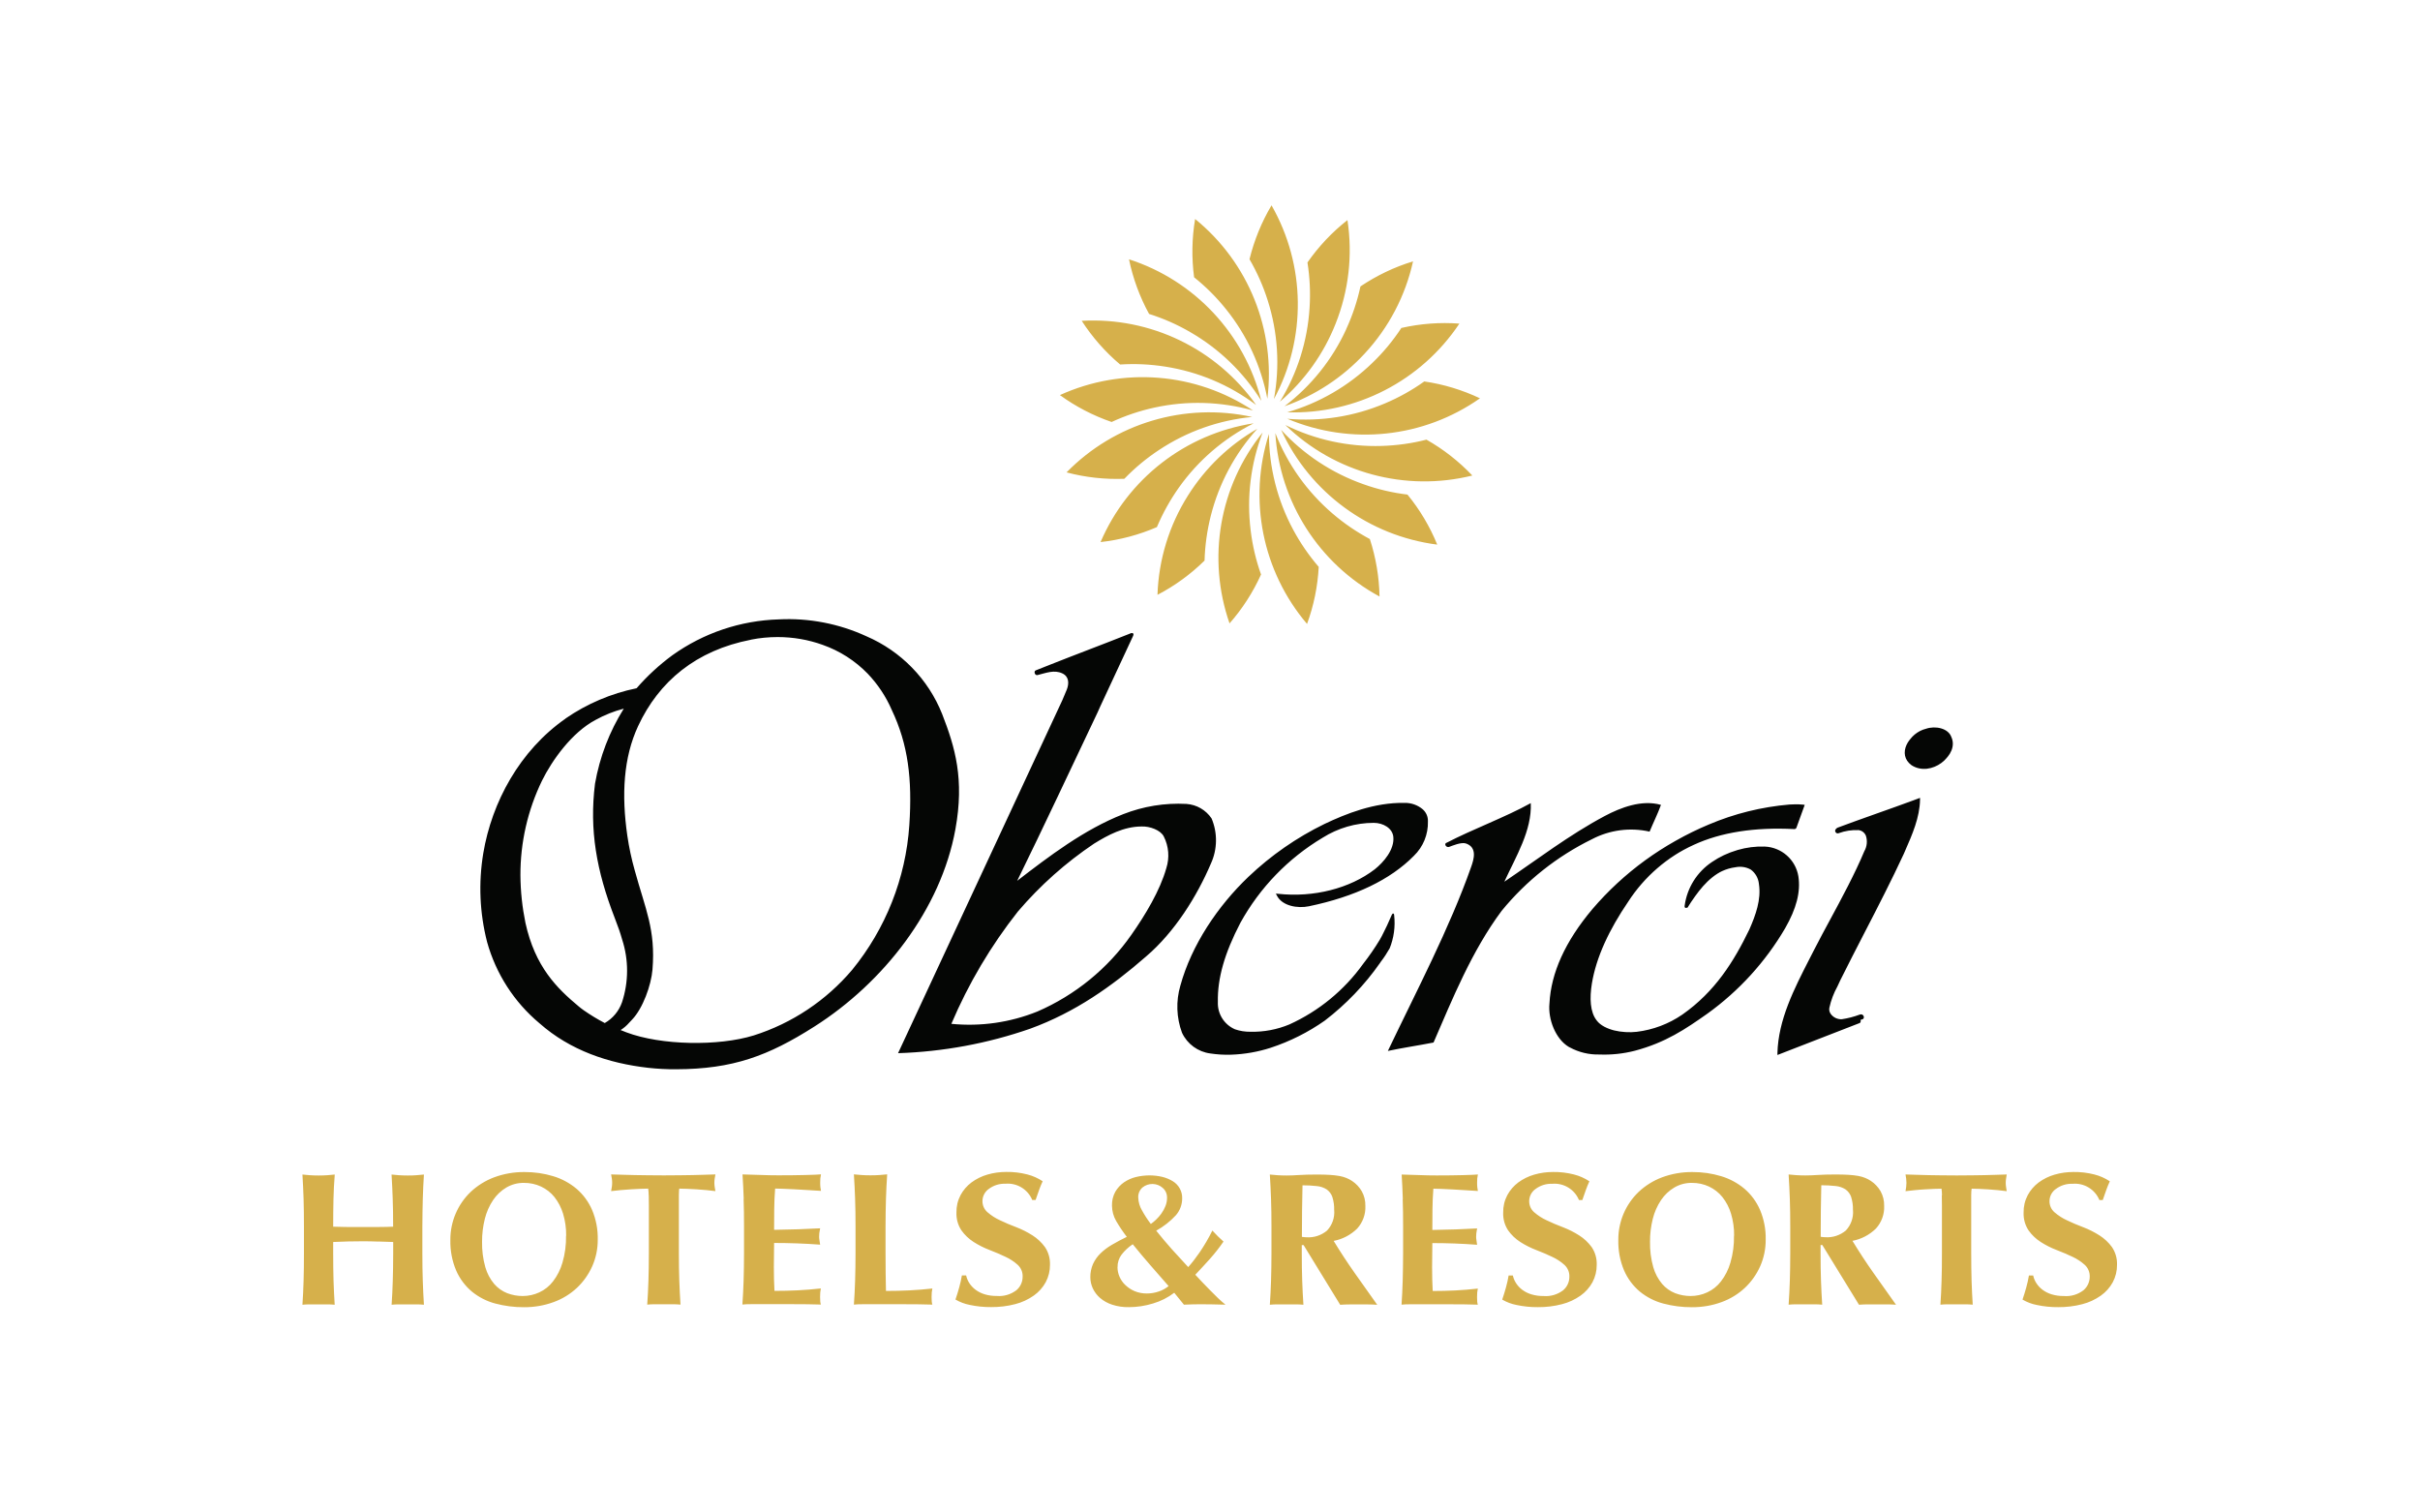 <?xml version="1.0" encoding="UTF-8"?>
<svg id="Layer_2" data-name="Layer 2" xmlns="http://www.w3.org/2000/svg" viewBox="0 0 400 250">
  <defs>
    <style>
      .cls-1 {
        fill: #d6b04b;
      }

      .cls-2 {
        fill: #050605;
      }

      .cls-3 {
        fill: none;
      }
    </style>
  </defs>
  <g id="Layer_1-2" data-name="Layer 1">
    <g id="HOSPITALITY">
      <g id="OBEROI_HOTELS" data-name="OBEROI HOTELS">
        <rect id="BORDER" class="cls-3" width="400" height="250"/>
        <g id="OBEROI_HOTELS-2" data-name="OBEROI HOTELS">
          <path id="TEXT" class="cls-1" d="m62.51,205.22c-.83-.03-1.65-.05-2.48-.05s-1.65.01-2.48.03c-.83.02-1.65.05-2.48.09v1.79c0,1.73.02,3.27.06,4.62.04,1.35.11,2.67.19,3.96-.4-.04-.8-.06-1.2-.06h-2.93c-.4,0-.8.02-1.2.06.09-1.3.15-2.62.19-3.96s.06-2.89.06-4.62v-4.26c0-1.73-.02-3.27-.06-4.62-.04-1.35-.11-2.7-.19-4.06.37.04.77.08,1.2.11.44.03.92.05,1.47.05.54,0,1.03-.02,1.47-.05s.84-.07,1.2-.11c-.11,1.36-.18,2.7-.21,4.03-.03,1.33-.05,2.85-.05,4.59.56.02,1.24.04,2.04.05.79.01,1.78.02,2.95.01,1.17,0,2.13,0,2.87-.01.74,0,1.42-.03,2.05-.05,0-1.73-.02-3.26-.07-4.59-.04-1.33-.11-2.67-.19-4.03.37.04.77.08,1.2.11s.92.05,1.47.05c.54,0,1.03-.01,1.47-.05s.84-.07,1.21-.11c-.09,1.36-.15,2.71-.19,4.06-.04,1.35-.06,2.89-.07,4.62v4.26c0,1.73.02,3.27.07,4.62.04,1.35.11,2.67.19,3.96-.4-.04-.8-.06-1.21-.06h-2.93c-.4,0-.8.02-1.2.06.09-1.3.15-2.62.19-3.96.04-1.35.07-2.89.07-4.62v-1.79c-.83-.02-1.65-.05-2.48-.08m11.93-.26c-.02-2.99,1.19-5.86,3.35-7.93,1.11-1.05,2.43-1.87,3.86-2.41,1.61-.6,3.33-.9,5.05-.88,1.61-.01,3.22.22,4.76.69,1.4.42,2.71,1.13,3.83,2.07,1.11.95,1.99,2.15,2.57,3.49.66,1.56.98,3.24.94,4.93.01,1.51-.3,3.01-.91,4.39-.6,1.34-1.45,2.55-2.52,3.56-1.11,1.04-2.42,1.84-3.85,2.36-1.58.58-3.24.86-4.92.85-1.6.01-3.2-.2-4.74-.61-1.41-.37-2.73-1.05-3.86-1.97-1.12-.94-2.01-2.13-2.6-3.48-.68-1.6-1-3.32-.96-5.06m19.14-.69c.02-1.24-.16-2.47-.51-3.65-.3-.99-.78-1.92-1.42-2.74-.59-.74-1.35-1.33-2.21-1.74-.88-.41-1.85-.62-2.83-.61-1.03-.02-2.04.25-2.92.77-.88.52-1.62,1.23-2.19,2.08-.63.94-1.09,1.99-1.36,3.08-.31,1.23-.47,2.5-.46,3.78-.03,1.43.15,2.85.54,4.23.29,1.02.79,1.96,1.47,2.77.58.67,1.31,1.19,2.14,1.52.81.31,1.68.47,2.55.47.95,0,1.89-.2,2.75-.6.9-.41,1.68-1.04,2.28-1.82.71-.93,1.24-1.98,1.56-3.1.42-1.44.62-2.94.59-4.45m13.66-6.68c0-.37-.03-.73-.08-1.1-.34,0-.75.01-1.24.03-.49.02-1.02.05-1.57.08-.56.03-1.13.07-1.71.13-.58.05-1.12.11-1.61.17.05-.23.08-.46.12-.69.07-.46.07-.92,0-1.38-.03-.23-.07-.46-.12-.69.76.02,1.45.04,2.06.06.61.02,1.24.04,1.88.05.64.01,1.33.02,2.08.03.75.01,1.65.02,2.7.02s1.95,0,2.7-.02c.75-.01,1.44-.02,2.06-.03.63-.01,1.24-.03,1.83-.05.59-.02,1.24-.04,1.93-.06-.05.23-.08.46-.12.69-.07.46-.07.92,0,1.38.03.23.07.46.12.69-.45-.06-.95-.12-1.51-.17s-1.11-.1-1.66-.13c-.55-.03-1.07-.06-1.56-.08-.49-.02-.9-.03-1.24-.03-.03.14-.05.29-.05.44-.01.19-.02.41-.02.66v9.49c0,1.73.02,3.27.07,4.62s.11,2.67.2,3.96c-.41-.04-.83-.06-1.24-.06h-3.02c-.41,0-.83.02-1.24.06.09-1.3.16-2.62.2-3.96s.07-2.89.07-4.62v-7.83c0-.6,0-1.16-.02-1.66m15.7.61c-.05-1.35-.11-2.7-.2-4.06,1.01.02,2,.05,2.98.09.98.04,1.98.06,2.98.06,1.65,0,3.12-.02,4.41-.05s2.15-.07,2.6-.11c-.1.43-.14.87-.13,1.32,0,.26,0,.52.03.78.02.19.06.4.1.63-.65-.04-1.36-.08-2.13-.13-.77-.04-1.52-.08-2.25-.13-.73-.04-1.38-.07-1.96-.09-.58-.02-.99-.03-1.24-.03-.09,1.15-.14,2.29-.15,3.41-.01,1.13-.02,2.27-.02,3.41,1.45-.02,2.76-.05,3.94-.09,1.17-.04,2.4-.09,3.67-.16-.07.35-.11.63-.14.81-.02.2-.03.4-.03.6,0,.17.02.35.05.52.03.18.07.43.12.77-2.55-.19-5.08-.28-7.61-.28,0,.67,0,1.34-.02,2.01s-.02,1.34-.02,2c0,1.36.03,2.66.1,3.91,1.27,0,2.55-.03,3.82-.09s2.56-.17,3.85-.31c-.05.23-.08.44-.1.63-.04.52-.04,1.04,0,1.56.02.16.05.32.1.47-.6-.02-1.35-.04-2.23-.05-.88-.01-2.1-.02-3.64-.02h-5.31c-.5,0-.88,0-1.14.02s-.47.03-.65.05c.09-1.3.16-2.62.2-3.96.04-1.35.07-2.89.07-4.62v-4.26c0-1.73-.02-3.27-.07-4.62m18.43,0c-.05-1.35-.11-2.7-.2-4.06.38.04.79.08,1.24.11s.95.05,1.51.05c.56,0,1.06-.02,1.51-.05.45-.03.86-.07,1.24-.11-.09,1.36-.16,2.71-.2,4.06-.04,1.35-.07,2.89-.07,4.62v4.26c0,1.19,0,2.34.02,3.45s.03,2.07.05,2.88c1.27,0,2.55-.03,3.82-.09,1.27-.06,2.56-.17,3.85-.31-.05.23-.08.44-.1.63-.04.52-.04,1.04,0,1.56.02.16.05.32.1.47-.6-.02-1.35-.04-2.23-.05s-2.1-.02-3.64-.02h-5.31c-.5,0-.88,0-1.14.02s-.47.03-.65.05c.09-1.3.16-2.62.2-3.96.04-1.35.07-2.89.07-4.62v-4.26c0-1.73-.02-3.27-.07-4.62m24.86-2.52c-.99-.04-1.96.26-2.75.85-.65.45-1.04,1.18-1.06,1.97-.02.72.28,1.42.83,1.89.62.54,1.32.99,2.07,1.33.83.4,1.72.78,2.68,1.14.94.36,1.83.81,2.68,1.35.81.51,1.51,1.17,2.07,1.94.58.86.87,1.89.83,2.93.01,1-.23,1.98-.7,2.87-.48.88-1.16,1.64-1.98,2.22-.93.65-1.96,1.13-3.06,1.41-1.3.34-2.64.5-3.98.49-1.19.01-2.37-.11-3.54-.36-.83-.16-1.63-.46-2.36-.89.25-.73.45-1.4.62-2.01.18-.65.33-1.31.44-1.97h.7c.1.46.29.91.55,1.3.28.42.62.78,1.03,1.08.45.33.96.58,1.5.74.64.19,1.31.28,1.98.27,1.16.1,2.31-.24,3.24-.94.67-.56,1.05-1.39,1.04-2.26.03-.73-.27-1.44-.81-1.94-.6-.54-1.28-.99-2.02-1.33-.81-.39-1.69-.76-2.64-1.13-.92-.35-1.81-.8-2.64-1.33-.79-.51-1.48-1.16-2.02-1.93-.57-.87-.85-1.89-.81-2.93-.02-1,.21-1.99.68-2.88.44-.82,1.06-1.54,1.81-2.1.79-.58,1.68-1.02,2.62-1.29,1.02-.3,2.07-.44,3.13-.44,1.17-.02,2.33.12,3.46.41.91.23,1.77.61,2.55,1.13-.22.48-.41.94-.57,1.39l-.6,1.71h-.55c-.73-1.77-2.53-2.86-4.43-2.69m27.9,18.02c-1.05.8-2.24,1.4-3.5,1.77-1.3.4-2.65.61-4,.61-.94.02-1.87-.12-2.77-.41-.73-.24-1.41-.61-1.99-1.11-.51-.44-.92-.98-1.21-1.6-.26-.57-.4-1.2-.4-1.83-.01-.75.14-1.49.44-2.18.3-.65.71-1.24,1.22-1.74.57-.56,1.22-1.04,1.91-1.44.75-.44,1.57-.88,2.46-1.31-.64-.83-1.23-1.71-1.76-2.62-.45-.77-.68-1.64-.69-2.52-.03-.81.16-1.61.55-2.32.36-.61.84-1.14,1.43-1.55.6-.41,1.27-.71,1.98-.88.72-.18,1.47-.26,2.21-.27.73,0,1.45.08,2.16.25.61.15,1.19.39,1.73.72.99.61,1.58,1.69,1.54,2.85,0,1.02-.37,2-1.04,2.77-.94,1.02-2.04,1.88-3.25,2.55.85,1.07,1.71,2.08,2.58,3.06.87.97,1.78,1.96,2.71,2.96.69-.78,1.32-1.61,1.91-2.47.77-1.14,1.47-2.33,2.08-3.57.31.33.62.65.92.96.3.3.61.59.92.86-.69,1.01-1.45,1.97-2.26,2.88-.77.86-1.57,1.72-2.4,2.6.36.4.75.82,1.17,1.25.43.44.85.88,1.29,1.33.44.45.87.88,1.31,1.3.39.38.8.73,1.22,1.07-.83-.02-1.56-.04-2.21-.05-.65-.01-1.28-.02-1.91-.02-.45,0-.9,0-1.36.02s-.92.03-1.39.05l-1.6-1.97Zm-9.38-4.23c0,.53.11,1.06.32,1.55.22.52.55,1,.96,1.39.45.43.97.78,1.54,1.02.65.27,1.34.4,2.04.39.67,0,1.33-.11,1.96-.33.59-.19,1.14-.5,1.63-.89-1.01-1.15-2.01-2.29-3-3.43-.99-1.14-1.97-2.3-2.93-3.49-.7.47-1.32,1.04-1.84,1.71-.45.6-.69,1.33-.67,2.08m3.42-11.49c.03.75.24,1.47.62,2.11.43.78.91,1.53,1.46,2.24.31-.22.6-.46.87-.72.32-.3.61-.64.87-1,.27-.38.5-.79.67-1.22.18-.44.27-.91.27-1.38.02-.64-.25-1.25-.74-1.66-.45-.4-1.04-.62-1.64-.63-.61-.01-1.21.19-1.68.58-.48.42-.74,1.04-.7,1.68m27.03,7.83v1.29c0,1.73.02,3.27.07,4.62s.11,2.67.2,3.96c-.42-.04-.83-.06-1.25-.06h-3.05c-.42,0-.84.02-1.25.06.09-1.3.16-2.62.2-3.96s.07-2.89.07-4.62v-4.26c0-1.73-.02-3.27-.07-4.62-.05-1.35-.11-2.7-.2-4.06.38.04.8.08,1.25.11s.96.05,1.52.05c.61,0,1.3-.03,2.08-.08s1.74-.08,2.89-.08c.86,0,1.59.02,2.2.06.53.03,1.05.09,1.57.18.39.07.78.18,1.15.33.32.13.64.3.93.49.66.44,1.21,1.02,1.61,1.71.41.74.61,1.58.59,2.43.06,1.37-.43,2.71-1.35,3.73-1.07,1.05-2.42,1.76-3.89,2.04,1.08,1.78,2.24,3.55,3.48,5.31,1.24,1.76,2.48,3.51,3.72,5.25-.52-.04-1.03-.06-1.52-.06h-3.06c-.51,0-1.02.02-1.54.06l-6.05-9.87h-.31Zm5.35-5.76c.03-.74-.08-1.48-.3-2.19-.17-.5-.5-.93-.93-1.24-.49-.31-1.05-.5-1.62-.55-.79-.09-1.59-.13-2.38-.13-.07,2.84-.1,5.68-.1,8.52.14.02.27.04.39.05s.24.02.35.02c1.24.09,2.46-.31,3.42-1.11.85-.91,1.28-2.13,1.18-3.37m11.34-1.83c-.04-1.35-.11-2.7-.19-4.06.98.02,1.95.05,2.9.09.95.04,1.92.06,2.9.06,1.61,0,3.03-.02,4.28-.05,1.25-.03,2.09-.07,2.52-.11-.1.43-.14.87-.13,1.32,0,.26,0,.52.03.78.02.19.05.4.1.63-.63-.04-1.32-.08-2.07-.13-.75-.04-1.48-.08-2.18-.13-.71-.04-1.34-.07-1.9-.09-.57-.02-.97-.03-1.21-.03-.09,1.15-.14,2.29-.15,3.41-.01,1.13-.02,2.27-.02,3.41,1.41-.02,2.69-.05,3.83-.09,1.14-.04,2.33-.09,3.57-.16-.07.35-.11.63-.13.81-.02.2-.03.4-.03.6,0,.17.02.35.05.52.03.18.07.43.11.77-2.48-.19-4.94-.28-7.4-.28,0,.67,0,1.34-.02,2.01-.01.67-.02,1.34-.02,2,0,1.36.03,2.66.1,3.91,1.24,0,2.48-.03,3.71-.09,1.24-.06,2.49-.17,3.75-.31-.04.23-.08.44-.1.63-.04.52-.04,1.04,0,1.56.02.16.05.32.1.47-.59-.02-1.31-.04-2.17-.05-.86-.01-2.04-.02-3.53-.02h-5.16c-.49,0-.86,0-1.11.02s-.46.03-.64.05c.09-1.3.15-2.62.19-3.96.04-1.35.06-2.89.07-4.62v-4.26c0-1.73-.02-3.27-.07-4.62m24.72-2.52c-.99-.04-1.96.26-2.75.85-.65.45-1.04,1.18-1.06,1.97-.02.72.28,1.42.83,1.89.62.54,1.32.99,2.07,1.33.83.4,1.72.78,2.68,1.14.94.36,1.83.81,2.68,1.35.81.51,1.51,1.17,2.07,1.94.58.86.87,1.89.83,2.93.01,1-.23,1.98-.7,2.87-.48.88-1.16,1.64-1.98,2.22-.93.65-1.96,1.13-3.06,1.41-1.3.34-2.64.5-3.98.49-1.19.01-2.37-.11-3.54-.36-.83-.16-1.63-.46-2.36-.89.25-.73.45-1.4.62-2.01.18-.65.33-1.31.44-1.97h.7c.1.46.29.91.55,1.3.28.42.62.78,1.03,1.08.45.33.96.58,1.5.74.64.19,1.31.28,1.98.27,1.16.1,2.31-.24,3.24-.94.67-.56,1.05-1.39,1.04-2.26.03-.73-.27-1.44-.81-1.94-.6-.54-1.28-.99-2.02-1.33-.81-.39-1.69-.76-2.64-1.13-.92-.35-1.81-.8-2.64-1.33-.79-.51-1.48-1.16-2.02-1.93-.57-.87-.85-1.89-.81-2.93-.02-1,.21-1.99.68-2.88.44-.82,1.06-1.54,1.81-2.1.79-.58,1.68-1.02,2.62-1.29,1.02-.3,2.07-.44,3.13-.44,1.17-.02,2.33.12,3.46.41.91.23,1.77.61,2.55,1.13-.22.48-.41.94-.57,1.39l-.6,1.71h-.55c-.73-1.77-2.53-2.86-4.43-2.69m10.93,9.28c-.02-2.99,1.19-5.86,3.35-7.93,1.11-1.05,2.43-1.87,3.86-2.41,1.61-.6,3.33-.9,5.05-.88,1.61-.01,3.22.22,4.76.69,1.4.42,2.71,1.13,3.83,2.07,1.11.95,1.99,2.15,2.57,3.49.66,1.56.98,3.24.94,4.93.01,1.51-.3,3.01-.91,4.39-.6,1.34-1.45,2.55-2.52,3.56-1.11,1.04-2.42,1.84-3.85,2.36-1.58.58-3.24.86-4.92.85-1.6.01-3.2-.2-4.74-.61-1.41-.37-2.73-1.05-3.86-1.97-1.12-.94-2.01-2.13-2.6-3.48-.68-1.6-1-3.32-.96-5.06m19.14-.69c.02-1.24-.16-2.47-.51-3.65-.3-1-.78-1.93-1.42-2.74-.59-.74-1.35-1.33-2.21-1.74-.88-.41-1.85-.62-2.83-.61-1.03-.02-2.04.25-2.92.77-.88.52-1.62,1.23-2.19,2.08-.63.94-1.09,1.99-1.36,3.08-.31,1.23-.47,2.5-.46,3.78-.03,1.43.15,2.85.54,4.23.29,1.02.79,1.96,1.47,2.77.58.67,1.31,1.19,2.14,1.52.81.31,1.68.47,2.55.47.95,0,1.89-.2,2.75-.6.9-.41,1.68-1.04,2.28-1.82.71-.93,1.24-1.98,1.56-3.1.42-1.44.62-2.94.59-4.45m14.31,1.53v1.29c0,1.73.02,3.27.07,4.62s.11,2.67.2,3.96c-.42-.04-.83-.06-1.25-.06h-3.05c-.42,0-.84.02-1.25.06.09-1.3.16-2.62.2-3.96.04-1.35.07-2.89.07-4.62v-4.26c0-1.73-.02-3.27-.07-4.62-.05-1.35-.11-2.7-.2-4.06.38.04.8.08,1.25.11s.96.05,1.52.05c.61,0,1.3-.03,2.08-.08s1.74-.08,2.89-.08c.86,0,1.59.02,2.2.06.53.03,1.05.09,1.57.18.39.07.78.18,1.15.33.32.13.64.3.93.49.66.44,1.21,1.02,1.61,1.71.41.74.61,1.58.59,2.43.06,1.37-.43,2.71-1.35,3.73-1.07,1.05-2.42,1.76-3.89,2.04,1.08,1.78,2.24,3.55,3.48,5.31,1.24,1.76,2.48,3.51,3.72,5.25-.52-.04-1.03-.06-1.52-.06h-3.06c-.51,0-1.02.02-1.54.06l-6.06-9.87h-.3Zm5.35-5.76c.03-.74-.08-1.48-.3-2.19-.17-.5-.5-.93-.93-1.24-.49-.31-1.05-.5-1.62-.55-.79-.09-1.59-.13-2.38-.13-.07,2.84-.1,5.68-.1,8.52.14.02.27.04.39.05s.24.02.35.02c1.24.09,2.46-.31,3.42-1.11.85-.91,1.28-2.13,1.18-3.37m14.71-2.44c0-.37-.03-.73-.08-1.1-.33,0-.73.01-1.2.03s-.99.05-1.53.08-1.1.07-1.66.13-1.09.11-1.56.17c.04-.23.08-.46.11-.69.06-.46.06-.92,0-1.38-.03-.23-.07-.46-.11-.69.74.02,1.4.04,2,.06.6.02,1.21.04,1.82.05.62.01,1.29.02,2.02.03s1.6.02,2.62.02,1.89,0,2.62-.02,1.39-.02,2-.03,1.2-.03,1.78-.05,1.2-.04,1.87-.06c-.04.23-.08.46-.11.69-.07.46-.07.92,0,1.38.03.23.07.46.11.69-.43-.06-.92-.12-1.47-.17s-1.08-.09-1.61-.13-1.04-.06-1.52-.08-.88-.03-1.2-.03c-.03.14-.04.29-.05.44-.01.19-.02.41-.02.66v9.49c0,1.73.02,3.27.06,4.62s.11,2.67.19,3.96c-.4-.04-.8-.06-1.2-.06h-2.93c-.4,0-.81.02-1.21.06.09-1.3.15-2.62.19-3.96s.07-2.89.06-4.62v-7.83c0-.6,0-1.16-.02-1.66m21.61-1.91c-.99-.04-1.96.26-2.75.85-.65.45-1.04,1.18-1.06,1.97-.02.72.28,1.42.83,1.89.62.54,1.32.99,2.07,1.33.83.4,1.72.78,2.68,1.14.94.36,1.83.81,2.68,1.35.81.51,1.51,1.17,2.07,1.94.58.86.87,1.89.83,2.93.01,1-.23,1.98-.7,2.87-.48.88-1.16,1.64-1.98,2.22-.93.65-1.96,1.13-3.06,1.41-1.3.34-2.64.5-3.98.49-1.19.01-2.37-.11-3.54-.36-.83-.16-1.63-.46-2.36-.89.25-.73.45-1.4.62-2.01.18-.65.33-1.31.44-1.97h.7c.1.46.29.91.55,1.3.28.42.62.78,1.03,1.08.45.33.96.58,1.5.74.64.19,1.31.28,1.98.27,1.16.1,2.31-.24,3.24-.94.67-.56,1.05-1.39,1.05-2.26.02-.73-.27-1.44-.81-1.94-.6-.54-1.28-.99-2.01-1.33-.81-.39-1.69-.76-2.64-1.13-.92-.35-1.81-.8-2.64-1.33-.79-.51-1.48-1.16-2.02-1.93-.57-.87-.85-1.89-.81-2.93-.02-1,.21-1.99.68-2.88.44-.82,1.06-1.54,1.81-2.1.79-.58,1.68-1.02,2.62-1.29,1.02-.3,2.07-.44,3.13-.44,1.17-.02,2.33.12,3.46.41.91.23,1.77.61,2.55,1.13-.22.48-.41.94-.57,1.39l-.6,1.71h-.55c-.73-1.77-2.53-2.86-4.44-2.69"/>
          <path id="TEXT-2" data-name="TEXT" class="cls-2" d="m278.84,149.92c-.2.3-.45.13-.38-.25.4-2.93,2.05-5.55,4.51-7.19,2.5-1.71,5.49-2.58,8.52-2.48,2.78.1,5.1,2.14,5.57,4.87.4,2.59-.32,5.32-2.19,8.57-3.26,5.52-7.63,10.31-12.84,14.05-3.64,2.56-6.9,4.75-11.98,6.1-1.92.49-3.89.7-5.87.62-1.7.05-3.39-.36-4.88-1.17-2.17-1.29-3.46-4.56-3.19-7.2.26-5.02,2.58-10.21,7.1-15.58,5.17-6.05,11.7-10.8,19.05-13.86,4.25-1.8,8.77-2.92,13.37-3.3.18,0,.68-.02.85-.03.47-.01.94,0,1.4.05l.26.04-1.41,3.88h-.16c-6.55-.34-12.14.54-16.62,2.61-4.48,2.04-8.29,5.32-10.98,9.44-3.13,4.58-5.29,9.1-6.01,13.48-.39,2.38-.31,4.7.81,6.09,1.22,1.61,4.48,2.16,6.76,1.89,2.7-.33,5.28-1.3,7.53-2.84,5.44-3.81,8.53-8.8,11.08-14.06,1.06-2.4,1.99-4.99,1.59-7.54-.09-.95-.58-1.82-1.35-2.38-.77-.43-1.67-.56-2.54-.38-3.14.41-5.22,2.65-6.81,4.84-.43.59-1.01,1.45-1.18,1.75m39.34-29.28c1.54-.53,3.68-.11,4.2,1.36,1.35,2.91-3.24,6.53-6.44,4.46-2.44-1.79-.52-5.16,2.23-5.82m-10.85,48.46l-13.54,5.26v-.32c.14-5.49,2.75-10.59,5.28-15.53.26-.52.53-1.03.79-1.54.85-1.67,1.76-3.35,2.64-4.98,1.86-3.44,4.14-7.68,5.65-11.31.45-.78.54-1.72.26-2.57-.21-.5-.66-.85-1.2-.92-1.12-.05-2.24.12-3.3.51-.22.09-.46-.02-.55-.24-.08-.2,0-.43.2-.53,3.86-1.44,8.69-3.08,12.58-4.52l1.06-.39v.3c-.04,2.94-1.27,5.71-2.46,8.39l-.23.53c-2.01,4.32-4.61,9.32-6.78,13.5-1.35,2.6-2.74,5.29-4.07,7.95-.15.33-.31.67-.47,1.01-.61,1.1-1.06,2.27-1.33,3.49-.07.36,0,.74.22,1.04.42.58,1.1.91,1.82.87,1.02-.15,2.02-.4,2.98-.76.6-.22.93.56.45.78m-213.84-50.37c-7.6,5.3-12.2,13.83-13.61,22.27-.81,4.88-.6,9.87.63,14.66,1.46,5.25,4.47,9.93,8.64,13.42,5.12,4.53,11.47,6.64,17.99,7.38,1.54.17,3.09.25,4.63.24,9.37-.03,15.21-2.21,22.81-7.04,11.49-7.3,20.94-19.4,23.34-32.64,1.5-8.27-.04-13.51-2.19-19.03-2.3-5.78-6.81-10.4-12.52-12.86-4.54-2.09-9.52-3.05-14.51-2.79-6.31.19-12.43,2.25-17.57,5.93-2.16,1.59-4.15,3.42-5.91,5.45-4.21.86-8.2,2.56-11.74,5m9.62-1.62c-2.37,3.78-3.98,7.99-4.75,12.39-.96,7.64.24,14.41,3.25,22.18.6,1.55.91,2.44,1.23,3.57,1.1,3.38,1.09,7.02-.02,10.39-.51,1.45-1.52,2.67-2.85,3.43-1.21-.63-2.37-1.34-3.49-2.12-.35-.24-.58-.44-.84-.65-3.56-2.97-7.19-6.52-8.78-13.79-.53-2.58-.81-5.21-.83-7.85-.02-5.42,1.2-10.78,3.57-15.66,1.66-3.36,4.93-7.97,8.86-10.04,1.46-.81,3.02-1.43,4.63-1.85m21.05-11.41c1.45-.29,2.93-.43,4.41-.43,2.54,0,5.06.43,7.44,1.29,2.82.99,5.36,2.62,7.44,4.76,1.67,1.75,3.02,3.78,3.98,6,2.69,5.66,3.41,11.4,2.9,19.05-.59,8.76-3.9,17.11-9.45,23.91-4.3,5.07-9.93,8.83-16.27,10.84-5.82,1.8-15.31,1.65-21.04-.51-.43-.16-.53-.21-.96-.38.53-.33,1-.74,1.41-1.21.17-.18.37-.39.51-.54,1.74-1.83,3.13-5.62,3.35-8.26.53-6.62-1.17-9.94-2.94-16.4-.53-1.88-.94-3.79-1.22-5.72-.98-6.79-.64-12.91,1.78-18.11,3.44-7.4,9.59-12.52,18.66-14.28m105.53,51.07c-.42.74-.88,1.45-1.4,2.12l-.16.24c-2.54,3.63-5.62,6.84-9.13,9.53-2.75,1.93-5.76,3.44-8.95,4.49-2.11.68-4.3,1.06-6.51,1.14-1.15.04-2.3-.03-3.44-.2-2.05-.26-3.83-1.56-4.7-3.43-.92-2.5-1.02-5.22-.27-7.78,1.84-6.71,6.19-13.17,11.25-17.99,3.72-3.54,7.96-6.49,12.58-8.74,3.52-1.67,8.2-3.57,13.24-3.48,1.08-.02,2.14.35,2.97,1.04.58.5.91,1.24.88,2.01.06,2.15-.78,4.22-2.33,5.71-3.86,3.92-9.7,6.74-17.35,8.33-1.84.38-4.39-.03-5.28-1.76l-.17-.34.39.04c5.86.63,11.82-.88,15.95-4.05,1.46-1.16,3.29-3.27,3.07-5.38-.15-1.42-1.68-2.3-3.23-2.3h0c-2.99,0-5.91.86-8.44,2.45-5.7,3.4-10.39,8.25-13.6,14.06-2.62,5.02-3.81,9.18-3.73,13.08-.09,1.95,1.03,3.75,2.82,4.53.83.29,1.7.42,2.57.41,2.2.05,4.39-.36,6.43-1.21,4.87-2.21,9.07-5.66,12.19-10.01,1-1.28,1.92-2.61,2.76-4,.45-.77.74-1.45,1.19-2.34l.78-1.75c.13-.31.38-.34.4.05.21,1.88-.05,3.78-.77,5.54m49.36-6.92c-.2.3-.45.13-.38-.25.4-2.94,2.04-5.58,4.51-7.23,2.5-1.72,5.49-2.59,8.52-2.49,2.78.11,5.11,2.15,5.57,4.9.4,2.6-.32,5.34-2.19,8.61-3.25,5.55-7.63,10.35-12.85,14.11-3.65,2.57-6.9,4.77-11.99,6.13-1.92.49-3.89.7-5.87.62-1.7.04-3.39-.36-4.89-1.18-2.17-1.3-3.46-4.58-3.2-7.24.26-5.04,2.58-10.26,7.1-15.65,5.17-6.07,11.7-10.85,19.05-13.93,4.25-1.81,8.77-2.93,13.38-3.32.18,0,.68-.02.85-.03.47-.01.94,0,1.4.05l.26.04-1.41,3.89h-.15c-6.56-.34-12.15.54-16.63,2.62-4.49,2.05-8.3,5.34-10.98,9.48-3.13,4.6-5.29,9.15-6.01,13.54-.39,2.4-.31,4.72.81,6.12,1.22,1.62,4.49,2.17,6.76,1.9,2.7-.33,5.29-1.31,7.53-2.86,5.44-3.83,8.53-8.84,11.08-14.13,1.06-2.42,1.99-5.01,1.6-7.57-.09-.95-.58-1.83-1.35-2.39-.77-.43-1.67-.57-2.54-.38-3.14.41-5.23,2.66-6.81,4.86-.43.59-1.01,1.46-1.18,1.76m-39.95-10.56c4.29-2.24,9.75-4.24,13.95-6.57.2,4.52-2.44,8.79-4.37,12.99,5.41-3.65,10.68-7.72,16.65-10.89,2.55-1.35,6.06-2.72,9.24-1.81-.54,1.49-1.27,2.94-1.88,4.42-3.23-.73-6.61-.28-9.54,1.26-5.77,2.83-10.86,6.87-14.92,11.84-4.94,6.64-8.13,14.56-11.25,21.76-2.24.44-5.32.91-7.55,1.39,4.72-9.9,10.18-20.24,13.77-30.43.44-1.25,1.04-3.2-.86-3.86-.78-.27-2.3.39-2.77.56s-.9-.44-.48-.68m-52.32-34.56c-3.9,1.56-9.52,3.67-13.18,5.13-.69.28-1.56.61-2.37.94-.36.13-.16.89.31.77,1.4-.34,2.74-.91,4.08-.28,1.13.52,1.14,1.67.76,2.66l-.74,1.76-27.16,58.36c7.45-.24,14.81-1.6,21.85-4.05,7.43-2.71,13.48-6.99,19.14-11.93,4.76-4.06,8.43-9.99,10.72-15.36,1.08-2.36,1.12-5.07.11-7.46-.94-1.4-2.47-2.28-4.15-2.4-3.57-.19-7.14.39-10.47,1.7-6.44,2.52-12.29,6.99-17.51,11.01,4.28-8.72,9.1-19.02,13.31-27.88l.41-.92,5.42-11.64c.21-.44,0-.65-.55-.41m6.06,38.76c-1.04,3.7-3.49,7.76-5.78,11.02-3.9,5.58-9.28,9.96-15.52,12.67-4.51,1.82-9.39,2.52-14.23,2.04,2.83-6.66,6.53-12.91,11.01-18.58,3.66-4.29,7.89-8.06,12.57-11.2,2.3-1.42,4.9-2.83,7.85-2.84,1.35-.06,3.15.59,3.68,1.65.83,1.63.97,3.51.42,5.25m125.56-23.05c1.54-.53,3.68-.11,4.2,1.37,1.35,2.92-3.25,6.56-6.44,4.48-2.44-1.79-.52-5.18,2.24-5.85m-10.5,48.01l-13.55,5.28v-.32c.14-5.52,2.76-10.64,5.28-15.6.27-.52.53-1.04.79-1.55.85-1.68,1.76-3.37,2.64-5,1.86-3.46,3.78-7.04,5.29-10.68.45-.79.54-1.73.26-2.59-.21-.5-.66-.85-1.2-.93-1.12-.05-2.25.12-3.3.51-.22.09-.47-.01-.56-.23-.09-.21,0-.45.21-.54,3.86-1.45,8.7-3.1,12.59-4.54l1.07-.4v.3c-.05,2.95-1.28,5.74-2.46,8.44l-.23.53c-2.01,4.34-4.25,8.69-6.42,12.89-1.35,2.61-2.74,5.32-4.07,7.99-.15.33-.31.67-.47,1.01-.61,1.1-1.06,2.28-1.33,3.51-.08.36,0,.74.22,1.04.42.58,1.1.91,1.82.88,1.02-.15,2.02-.41,2.98-.77.6-.22.93.57.45.79"/>
          <path id="ICON" class="cls-1" d="m175.2,65.31c2.61,1.9,5.49,3.39,8.54,4.44,2.27-1.05,4.64-1.85,7.08-2.38,5.39-1.18,10.99-1.01,16.3.48-9.49-6.3-21.55-7.26-31.92-2.55m10.65,13.83c1.74-1.8,3.66-3.4,5.75-4.77,4.6-3.05,9.88-4.92,15.37-5.44-11.12-2.44-22.72,1.02-30.68,9.16,3.12.83,6.34,1.18,9.56,1.06m51.71,10.88c-1.22-2.99-2.88-5.78-4.92-8.27-2.48-.3-4.92-.87-7.27-1.71-5.2-1.83-9.88-4.92-13.61-8.98,4.75,10.35,14.51,17.52,25.81,18.96m-46.35-2.89c.97-2.3,2.19-4.49,3.63-6.53,3.19-4.5,7.44-8.15,12.37-10.63-11.26,1.74-20.82,9.16-25.31,19.63,3.21-.36,6.34-1.19,9.3-2.47m-4.6-44.28c.65,3.16,1.77,6.21,3.32,9.04,2.38.75,4.67,1.76,6.83,3.02,4.78,2.76,8.8,6.65,11.72,11.34-2.77-11.05-11.03-19.89-21.87-23.39m49.17,29.81c-2.42.62-4.9.96-7.4,1.04-5.51.17-10.99-1.02-15.93-3.46,8.17,7.93,19.86,11.09,30.91,8.35-2.22-2.34-4.77-4.34-7.58-5.93m-39.4,9.2c-3.12,4.93-4.87,10.61-5.06,16.45,2.86-1.49,5.48-3.4,7.78-5.66.07-2.5.42-4.98,1.03-7.4,1.35-5.35,3.99-10.29,7.69-14.38-4.66,2.67-8.58,6.45-11.44,10.99m19.73-38.48c.39,2.47.51,4.97.35,7.46-.34,5.51-2.02,10.85-4.91,15.55,4.08-3.49,7.25-7.92,9.22-12.92,2.16-5.43,2.83-11.33,1.95-17.1-2.54,1.99-4.76,4.35-6.61,7m28.52,22.46c-2.91-1.38-6.02-2.33-9.21-2.79-2.04,1.45-4.22,2.67-6.53,3.64-5.08,2.15-10.61,3.02-16.11,2.53,10.49,4.44,22.52,3.17,31.84-3.38m-65.83-12.82c1.75,2.71,3.89,5.15,6.36,7.23,2.49-.16,5-.04,7.46.35,5.45.85,10.61,3.02,15.02,6.34-6.57-9.3-17.47-14.56-28.84-13.91m18.58-7.2c1.95,1.56,3.72,3.33,5.28,5.28,3.46,4.3,5.8,9.38,6.83,14.8,1.41-11.3-3.1-22.53-11.94-29.71-.54,3.18-.59,6.43-.17,9.62m16.37,41.72c-2.61-4.86-3.98-10.29-4-15.81-3.46,10.85-1.08,22.72,6.3,31.4,1.11-3.03,1.76-6.21,1.93-9.43-1.63-1.89-3.05-3.96-4.23-6.16m14.28,11.05c-.06-3.23-.6-6.42-1.6-9.49-2.2-1.18-4.27-2.59-6.17-4.22-4.19-3.59-7.44-8.15-9.45-13.29.69,11.37,7.2,21.58,17.21,27m-19.58-3.65c-.84-2.35-1.41-4.79-1.71-7.27-.68-5.47,0-11.03,1.98-16.18-7.15,8.87-9.22,20.79-5.47,31.55,2.13-2.42,3.88-5.15,5.21-8.09m23.18-40.73c-1.37,2.09-2.97,4.02-4.77,5.75-3.96,3.84-8.8,6.65-14.1,8.18,11.38.36,22.15-5.18,28.47-14.66-3.22-.24-6.45,0-9.6.72m-9.11.22c-2.3,5.01-5.8,9.38-10.2,12.72,5.07-1.78,9.62-4.77,13.26-8.71,3.97-4.28,6.73-9.54,7.99-15.24-3.09.94-6.01,2.34-8.69,4.14-.53,2.44-1.32,4.82-2.37,7.09m-11.93,11.53c5.4-10.03,5.25-22.13-.4-32.02-1.65,2.77-2.87,5.78-3.64,8.91,1.25,2.16,2.27,4.45,3.02,6.84,1.67,5.26,2.02,10.85,1.02,16.27"/>
        </g>
      </g>
    </g>
  </g>
</svg>
